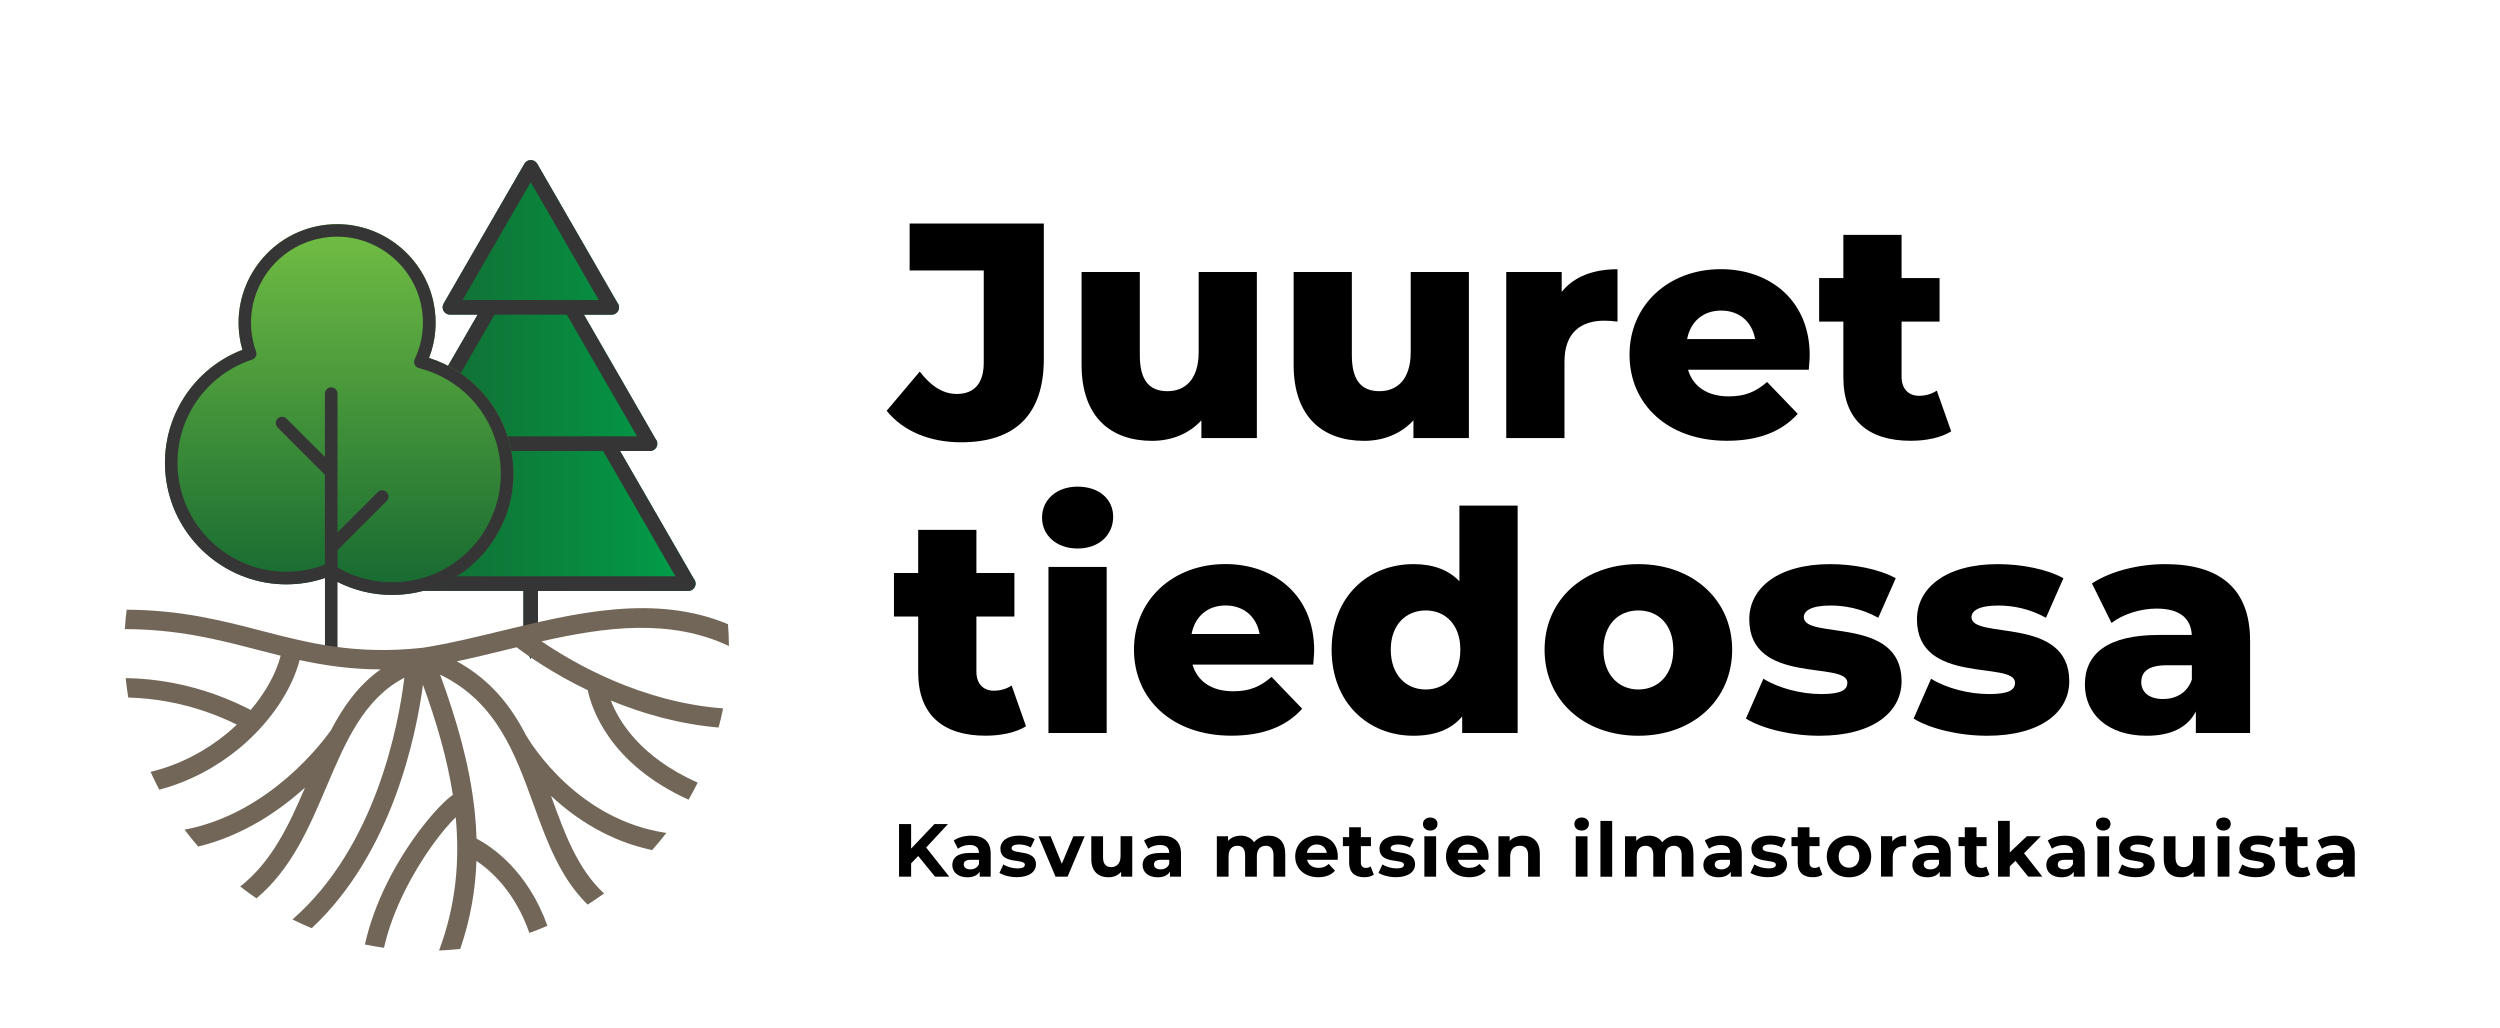 <?xml version="1.0" encoding="UTF-8"?>
<svg id="Layer_1" data-name="Layer 1" xmlns="http://www.w3.org/2000/svg" xmlns:xlink="http://www.w3.org/1999/xlink" viewBox="0 0 432.35 177.74">
  <defs>
    <style>
      .cls-1 {
        fill: url(#linear-gradient-2);
      }

      .cls-2 {
        fill: #726658;
        fill-rule: evenodd;
      }

      .cls-3 {
        fill: #353535;
      }

      .cls-4 {
        fill: url(#linear-gradient);
      }
    </style>
    <linearGradient id="linear-gradient" x1="63.27" y1="70.82" x2="120.29" y2="70.82" gradientUnits="userSpaceOnUse">
      <stop offset=".03" stop-color="#156831"/>
      <stop offset=".31" stop-color="#107436"/>
      <stop offset=".82" stop-color="#049445"/>
      <stop offset=".99" stop-color="#00a04b"/>
    </linearGradient>
    <linearGradient id="linear-gradient-2" x1="58.67" y1="102.88" x2="58.67" y2="38.76" gradientUnits="userSpaceOnUse">
      <stop offset="0" stop-color="#156831"/>
      <stop offset="1" stop-color="#72be44"/>
    </linearGradient>
  </defs>
  <g>
    <path class="cls-4" d="M93.04,111.42v-9.22h25.96s.02,0,.03,0c.7,0,1.27-.57,1.27-1.27,0-.32-.12-.6-.31-.83l-12.75-22.1h5.14s.02,0,.03,0c.7,0,1.27-.57,1.27-1.27,0-.32-.12-.6-.31-.83l-12.39-21.48h4.78s.02,0,.03,0c.7,0,1.27-.57,1.27-1.27,0-.32-.12-.6-.31-.83l-13.85-24.01c-.23-.39-.65-.63-1.1-.63h0c-.45,0-.87.24-1.1.63l-13.98,24.2c-.23.39-.23.88,0,1.27.23.39.65.63,1.1.63h4.79l-12.52,21.67c-.23.39-.23.88,0,1.27.23.39.65.63,1.1.63h5.15l-12.88,22.3c-.23.39-.23.88,0,1.27.23.39.65.63,1.1.63h25.96v9.22l1.24,2.54s.02,0,.03,0,1.27-2.54,1.27-2.54Z"/>
    <path class="cls-3" d="M93.04,111.42v-9.22h25.96s.02,0,.03,0c.7,0,1.27-.57,1.27-1.27,0-.32-.12-.6-.31-.83l-12.75-22.1h5.14s.02,0,.03,0c.7,0,1.27-.57,1.27-1.27,0-.32-.12-.6-.31-.83l-12.39-21.48h4.78s.02,0,.03,0c.7,0,1.27-.57,1.27-1.27,0-.32-.12-.6-.31-.83l-13.85-24.01c-.23-.39-.65-.63-1.1-.63h0c-.45,0-.87.24-1.1.63l-13.98,24.2c-.23.39-.23.88,0,1.27.23.39.65.63,1.1.63h4.79l-12.52,21.67c-.23.39-.23.88,0,1.27.23.39.65.63,1.1.63h5.15l-12.88,22.3c-.23.39-.23.88,0,1.27.23.39.65.63,1.1.63h25.96v9.22l1.24,2.54s.02,0,.03,0,1.27-2.54,1.27-2.54ZM80,51.89l11.78-20.39,11.77,20.39h-23.55ZM73.37,75.46l12.15-21.04h12.51l12.14,21.04h-36.8ZM66.74,99.66l12.51-21.66h25.05l12.5,21.66h-50.06Z"/>
  </g>
  <g>
    <path d="M158.79,148.04l-1.22,1.27v2.3h-2.09v-9.1h2.09v4.25l4.03-4.25h2.34l-3.77,4.06,3.99,5.04h-2.46l-2.91-3.58Z"/>
    <path d="M171.33,147.62v3.99h-1.9v-.87c-.38.64-1.11.98-2.13.98-1.64,0-2.61-.91-2.61-2.12s.87-2.09,3-2.09h1.61c0-.87-.52-1.38-1.61-1.38-.74,0-1.51.25-2.02.65l-.73-1.42c.77-.55,1.9-.84,3.02-.84,2.13,0,3.37.99,3.37,3.11ZM169.31,149.4v-.71h-1.39c-.95,0-1.25.35-1.25.82,0,.51.43.84,1.14.84.68,0,1.26-.31,1.5-.95Z"/>
    <path d="M172.84,150.96l.68-1.46c.62.4,1.57.68,2.43.68.94,0,1.29-.25,1.29-.64,0-1.14-4.23.03-4.23-2.77,0-1.33,1.2-2.26,3.24-2.26.96,0,2.03.22,2.69.61l-.68,1.44c-.69-.39-1.38-.52-2.02-.52-.91,0-1.3.29-1.3.65,0,1.2,4.22.04,4.22,2.79,0,1.3-1.21,2.22-3.3,2.22-1.18,0-2.38-.33-3.03-.75Z"/>
    <path d="M187.58,144.62l-2.95,6.99h-2.09l-2.94-6.99h2.09l1.94,4.76,2-4.76h1.95Z"/>
    <path d="M195.81,144.62v6.99h-1.92v-.83c-.53.61-1.31.94-2.17.94-1.75,0-2.99-.99-2.99-3.15v-3.95h2.03v3.65c0,1.17.52,1.69,1.42,1.69s1.61-.6,1.61-1.89v-3.46h2.03Z"/>
    <path d="M204.24,147.62v3.99h-1.9v-.87c-.38.64-1.11.98-2.13.98-1.64,0-2.61-.91-2.61-2.12s.87-2.09,3-2.09h1.61c0-.87-.52-1.38-1.61-1.38-.74,0-1.51.25-2.02.65l-.73-1.42c.77-.55,1.9-.84,3.02-.84,2.13,0,3.37.99,3.37,3.11ZM202.21,149.4v-.71h-1.39c-.95,0-1.25.35-1.25.82,0,.51.43.84,1.14.84.68,0,1.26-.31,1.5-.95Z"/>
    <path d="M222.27,147.61v4h-2.03v-3.69c0-1.13-.51-1.65-1.33-1.65-.91,0-1.55.58-1.55,1.83v3.51h-2.03v-3.69c0-1.13-.48-1.65-1.33-1.65-.9,0-1.53.58-1.53,1.83v3.51h-2.03v-6.99h1.94v.81c.52-.6,1.3-.91,2.2-.91.97,0,1.81.38,2.3,1.14.56-.71,1.47-1.14,2.52-1.14,1.66,0,2.86.96,2.86,3.09Z"/>
    <path d="M231.33,148.69h-5.29c.2.87.94,1.4,2,1.4.74,0,1.27-.22,1.75-.68l1.08,1.17c-.65.74-1.62,1.13-2.89,1.13-2.42,0-3.99-1.52-3.99-3.6s1.6-3.6,3.73-3.6,3.64,1.38,3.64,3.63c0,.16-.03.38-.04.55ZM226.01,147.5h3.45c-.14-.88-.81-1.46-1.72-1.46s-1.59.56-1.73,1.46Z"/>
    <path d="M237.58,151.27c-.42.3-1.03.44-1.65.44-1.65,0-2.61-.85-2.61-2.51v-2.87h-1.08v-1.56h1.08v-1.7h2.03v1.7h1.74v1.56h-1.74v2.85c0,.6.33.92.87.92.3,0,.6-.09.82-.26l.55,1.43Z"/>
    <path d="M238.4,150.96l.68-1.46c.62.4,1.57.68,2.43.68.94,0,1.29-.25,1.29-.64,0-1.14-4.23.03-4.23-2.77,0-1.33,1.2-2.26,3.24-2.26.96,0,2.03.22,2.69.61l-.68,1.44c-.69-.39-1.38-.52-2.02-.52-.91,0-1.3.29-1.3.65,0,1.2,4.22.04,4.22,2.79,0,1.3-1.21,2.22-3.3,2.22-1.18,0-2.38-.33-3.03-.75Z"/>
    <path d="M246.08,142.51c0-.64.51-1.13,1.26-1.13s1.26.47,1.26,1.09c0,.68-.51,1.17-1.26,1.17s-1.26-.49-1.26-1.13ZM246.33,144.62h2.03v6.99h-2.03v-6.99Z"/>
    <path d="M257.41,148.69h-5.29c.2.87.94,1.4,2,1.4.74,0,1.27-.22,1.75-.68l1.08,1.17c-.65.74-1.62,1.13-2.89,1.13-2.42,0-3.99-1.52-3.99-3.6s1.6-3.6,3.73-3.6,3.64,1.38,3.64,3.63c0,.16-.03.38-.04.55ZM252.09,147.5h3.45c-.14-.88-.81-1.46-1.72-1.46s-1.59.56-1.73,1.46Z"/>
    <path d="M266.3,147.61v4h-2.03v-3.69c0-1.13-.52-1.65-1.42-1.65-.98,0-1.68.6-1.68,1.88v3.46h-2.03v-6.99h1.94v.82c.55-.6,1.37-.92,2.31-.92,1.65,0,2.9.96,2.9,3.09Z"/>
    <path d="M272.27,142.51c0-.64.51-1.13,1.26-1.13s1.26.47,1.26,1.09c0,.68-.51,1.17-1.26,1.17s-1.26-.49-1.26-1.13ZM272.51,144.62h2.03v6.99h-2.03v-6.99Z"/>
    <path d="M276.78,141.97h2.03v9.65h-2.03v-9.65Z"/>
    <path d="M292.86,147.61v4h-2.03v-3.69c0-1.13-.51-1.65-1.33-1.65-.91,0-1.55.58-1.55,1.83v3.51h-2.03v-3.69c0-1.13-.48-1.65-1.33-1.65-.9,0-1.53.58-1.53,1.83v3.51h-2.03v-6.99h1.94v.81c.52-.6,1.3-.91,2.2-.91.97,0,1.81.38,2.3,1.14.56-.71,1.47-1.14,2.52-1.14,1.66,0,2.86.96,2.86,3.09Z"/>
    <path d="M301.22,147.62v3.99h-1.9v-.87c-.38.64-1.11.98-2.13.98-1.64,0-2.61-.91-2.61-2.12s.87-2.09,3-2.09h1.61c0-.87-.52-1.38-1.61-1.38-.74,0-1.51.25-2.02.65l-.73-1.42c.77-.55,1.9-.84,3.02-.84,2.13,0,3.37.99,3.37,3.11ZM299.19,149.4v-.71h-1.39c-.95,0-1.25.35-1.25.82,0,.51.43.84,1.14.84.68,0,1.26-.31,1.5-.95Z"/>
    <path d="M302.72,150.96l.68-1.46c.62.4,1.57.68,2.43.68.94,0,1.29-.25,1.29-.64,0-1.14-4.23.03-4.23-2.77,0-1.33,1.2-2.26,3.24-2.26.96,0,2.03.22,2.69.61l-.68,1.44c-.69-.39-1.38-.52-2.02-.52-.91,0-1.3.29-1.3.65,0,1.2,4.22.04,4.22,2.79,0,1.3-1.21,2.22-3.3,2.22-1.18,0-2.38-.33-3.03-.75Z"/>
    <path d="M315.16,151.27c-.42.3-1.03.44-1.65.44-1.65,0-2.61-.85-2.61-2.51v-2.87h-1.08v-1.56h1.08v-1.7h2.03v1.7h1.74v1.56h-1.74v2.85c0,.6.33.92.87.92.3,0,.6-.09.82-.26l.55,1.43Z"/>
    <path d="M315.92,148.12c0-2.11,1.62-3.6,3.85-3.6s3.84,1.5,3.84,3.6-1.61,3.6-3.84,3.6-3.85-1.5-3.85-3.6ZM321.55,148.12c0-1.21-.77-1.94-1.78-1.94s-1.79.73-1.79,1.94.78,1.94,1.79,1.94,1.78-.73,1.78-1.94Z"/>
    <path d="M329.65,144.51v1.87c-.17-.01-.3-.03-.46-.03-1.12,0-1.86.61-1.86,1.95v3.3h-2.03v-6.99h1.94v.92c.49-.68,1.33-1.03,2.41-1.03Z"/>
    <path d="M337.36,147.62v3.99h-1.9v-.87c-.38.64-1.11.98-2.13.98-1.64,0-2.61-.91-2.61-2.12s.87-2.09,3-2.09h1.61c0-.87-.52-1.38-1.61-1.38-.74,0-1.51.25-2.02.65l-.73-1.42c.77-.55,1.9-.84,3.02-.84,2.13,0,3.37.99,3.37,3.11ZM335.33,149.4v-.71h-1.39c-.95,0-1.25.35-1.25.82,0,.51.43.84,1.14.84.68,0,1.26-.31,1.49-.95Z"/>
    <path d="M344.05,151.27c-.42.3-1.03.44-1.65.44-1.65,0-2.61-.85-2.61-2.51v-2.87h-1.08v-1.56h1.08v-1.7h2.03v1.7h1.74v1.56h-1.74v2.85c0,.6.33.92.87.92.3,0,.6-.09.82-.26l.55,1.43Z"/>
    <path d="M348.55,148.87l-.98.96v1.78h-2.03v-9.65h2.03v5.46l2.96-2.81h2.42l-2.91,2.96,3.17,4.03h-2.46l-2.21-2.74Z"/>
    <path d="M360.53,147.62v3.99h-1.9v-.87c-.38.64-1.11.98-2.13.98-1.64,0-2.61-.91-2.61-2.12s.87-2.09,3-2.09h1.61c0-.87-.52-1.38-1.61-1.38-.74,0-1.51.25-2.02.65l-.73-1.42c.77-.55,1.9-.84,3.02-.84,2.13,0,3.37.99,3.37,3.11ZM358.51,149.4v-.71h-1.39c-.95,0-1.25.35-1.25.82,0,.51.43.84,1.14.84.68,0,1.26-.31,1.5-.95Z"/>
    <path d="M362.47,142.51c0-.64.51-1.13,1.26-1.13s1.26.47,1.26,1.09c0,.68-.51,1.17-1.26,1.17s-1.26-.49-1.26-1.13ZM362.72,144.62h2.03v6.99h-2.03v-6.99Z"/>
    <path d="M366.31,150.96l.68-1.46c.62.4,1.57.68,2.43.68.94,0,1.29-.25,1.29-.64,0-1.14-4.23.03-4.23-2.77,0-1.33,1.2-2.26,3.24-2.26.96,0,2.03.22,2.69.61l-.68,1.44c-.69-.39-1.38-.52-2.02-.52-.91,0-1.3.29-1.3.65,0,1.2,4.22.04,4.22,2.79,0,1.3-1.21,2.22-3.3,2.22-1.18,0-2.38-.33-3.03-.75Z"/>
    <path d="M381.28,144.62v6.99h-1.92v-.83c-.53.61-1.31.94-2.17.94-1.75,0-2.99-.99-2.99-3.15v-3.95h2.03v3.65c0,1.17.52,1.69,1.42,1.69s1.61-.6,1.61-1.89v-3.46h2.03Z"/>
    <path d="M383.27,142.51c0-.64.51-1.13,1.26-1.13s1.26.47,1.26,1.09c0,.68-.51,1.17-1.26,1.17s-1.26-.49-1.26-1.13ZM383.52,144.62h2.03v6.99h-2.03v-6.99Z"/>
    <path d="M387.11,150.96l.68-1.46c.62.4,1.57.68,2.43.68.94,0,1.29-.25,1.29-.64,0-1.14-4.23.03-4.23-2.77,0-1.33,1.2-2.26,3.24-2.26.96,0,2.03.22,2.69.61l-.68,1.44c-.69-.39-1.38-.52-2.02-.52-.91,0-1.3.29-1.3.65,0,1.2,4.22.04,4.22,2.79,0,1.3-1.21,2.22-3.3,2.22-1.18,0-2.38-.33-3.03-.75Z"/>
    <path d="M399.55,151.27c-.42.3-1.03.44-1.65.44-1.65,0-2.61-.85-2.61-2.51v-2.87h-1.08v-1.56h1.08v-1.7h2.03v1.7h1.74v1.56h-1.74v2.85c0,.6.33.92.87.92.3,0,.6-.09.82-.26l.55,1.43Z"/>
    <path d="M407.23,147.62v3.99h-1.9v-.87c-.38.64-1.11.98-2.13.98-1.64,0-2.61-.91-2.61-2.12s.87-2.09,3-2.09h1.61c0-.87-.52-1.38-1.61-1.38-.74,0-1.51.25-2.02.65l-.73-1.42c.77-.55,1.9-.84,3.02-.84,2.13,0,3.37.99,3.37,3.11ZM405.2,149.4v-.71h-1.39c-.95,0-1.25.35-1.25.82,0,.51.43.84,1.14.84.68,0,1.26-.31,1.49-.95Z"/>
  </g>
  <g>
    <path d="M153.34,71.04l5.72-6.78c1.96,2.54,4.03,3.87,6.41,3.87,3.02,0,4.66-1.85,4.66-5.41v-15.95h-12.82v-8.11h23.21v23.42c0,9.65-4.98,14.41-14.31,14.41-5.41,0-10.02-1.91-12.88-5.46Z"/>
    <path d="M217.36,47.04v28.72h-9.59v-3.07c-2.17,2.38-5.25,3.55-8.53,3.55-7.05,0-12.19-4.03-12.19-13.14v-16.06h10.07v14.41c0,4.45,1.75,6.2,4.77,6.2s5.41-1.96,5.41-6.78v-13.83h10.07Z"/>
    <path d="M254.03,47.04v28.72h-9.59v-3.07c-2.17,2.38-5.25,3.55-8.53,3.55-7.05,0-12.19-4.03-12.19-13.14v-16.06h10.07v14.41c0,4.45,1.75,6.2,4.77,6.2s5.41-1.96,5.41-6.78v-13.83h10.07Z"/>
    <path d="M279.73,46.56v9.06c-.9-.11-1.54-.16-2.28-.16-4.08,0-6.89,2.07-6.89,7.1v13.2h-10.07v-28.72h9.59v3.44c2.07-2.6,5.41-3.92,9.65-3.92Z"/>
    <path d="M312.81,63.94h-20.88c.85,2.91,3.34,4.61,7.05,4.61,2.81,0,4.66-.79,6.62-2.49l5.3,5.51c-2.76,3.07-6.78,4.66-12.24,4.66-10.23,0-16.85-6.31-16.85-14.89s6.73-14.79,15.79-14.79c8.48,0,15.37,5.41,15.37,14.89,0,.74-.11,1.7-.16,2.49ZM291.77,58.64h11.76c-.53-3.02-2.76-4.93-5.88-4.93s-5.3,1.91-5.88,4.93Z"/>
    <path d="M337.45,74.59c-1.75,1.11-4.35,1.64-7,1.64-7.37,0-11.66-3.6-11.66-10.97v-9.64h-4.19v-7.53h4.19v-7.47h10.07v7.47h6.57v7.53h-6.57v9.54c0,2.12,1.22,3.29,3.02,3.29,1.11,0,2.23-.32,3.07-.9l2.49,7.05Z"/>
    <path d="M177.45,125.59c-1.75,1.11-4.35,1.64-7,1.64-7.37,0-11.66-3.6-11.66-10.97v-9.64h-4.19v-7.52h4.19v-7.47h10.07v7.47h6.57v7.52h-6.57v9.54c0,2.12,1.22,3.29,3.02,3.29,1.11,0,2.23-.32,3.07-.9l2.49,7.05Z"/>
    <path d="M180.21,89.51c0-3.02,2.44-5.35,6.15-5.35s6.15,2.17,6.15,5.19c0,3.18-2.44,5.51-6.15,5.51s-6.15-2.33-6.15-5.35ZM181.32,98.04h10.07v28.72h-10.07v-28.72Z"/>
    <path d="M227.11,114.94h-20.88c.85,2.91,3.34,4.61,7.05,4.61,2.81,0,4.66-.79,6.62-2.49l5.3,5.51c-2.76,3.07-6.78,4.66-12.24,4.66-10.23,0-16.85-6.31-16.85-14.89s6.73-14.79,15.79-14.79c8.48,0,15.37,5.41,15.37,14.89,0,.74-.11,1.7-.16,2.49ZM206.07,109.64h11.76c-.53-3.02-2.76-4.93-5.88-4.93s-5.3,1.91-5.88,4.93Z"/>
    <path d="M262.46,87.44v39.32h-9.59v-2.86c-1.91,2.28-4.72,3.34-8.43,3.34-7.84,0-14.15-5.72-14.15-14.89s6.31-14.79,14.15-14.79c3.34,0,6.04.95,7.95,2.97v-13.09h10.07ZM252.55,112.35c0-4.35-2.6-6.78-5.99-6.78s-6.04,2.44-6.04,6.78,2.6,6.89,6.04,6.89,5.99-2.49,5.99-6.89Z"/>
    <path d="M267.12,112.35c0-8.64,6.84-14.79,16.22-14.79s16.22,6.15,16.22,14.79-6.73,14.89-16.22,14.89-16.22-6.2-16.22-14.89ZM289.38,112.35c0-4.35-2.6-6.78-6.04-6.78s-6.04,2.44-6.04,6.78,2.65,6.89,6.04,6.89,6.04-2.49,6.04-6.89Z"/>
    <path d="M301.94,124.27l3.02-6.89c2.65,1.64,6.52,2.65,10.02,2.65s4.5-.74,4.5-1.96c0-3.87-16.96.53-16.96-10.97,0-5.41,4.98-9.54,13.99-9.54,4.03,0,8.48.85,11.34,2.44l-3.02,6.84c-2.86-1.59-5.72-2.12-8.27-2.12-3.39,0-4.61.95-4.61,2.01,0,3.97,16.91-.32,16.91,11.08,0,5.3-4.88,9.43-14.2,9.43-4.88,0-9.91-1.22-12.72-2.97Z"/>
    <path d="M330.94,124.27l3.02-6.89c2.65,1.64,6.52,2.65,10.02,2.65s4.5-.74,4.5-1.96c0-3.87-16.96.53-16.96-10.97,0-5.41,4.98-9.54,13.99-9.54,4.03,0,8.48.85,11.34,2.44l-3.02,6.84c-2.86-1.59-5.72-2.12-8.27-2.12-3.39,0-4.61.95-4.61,2.01,0,3.97,16.91-.32,16.91,11.08,0,5.3-4.88,9.43-14.2,9.43-4.88,0-9.91-1.22-12.72-2.97Z"/>
    <path d="M389.13,110.81v15.95h-9.38v-3.71c-1.43,2.76-4.29,4.19-8.48,4.19-6.89,0-10.71-3.87-10.71-8.85,0-5.3,3.87-8.58,12.77-8.58h5.72c-.16-2.92-2.12-4.56-6.09-4.56-2.76,0-5.83.95-7.79,2.49l-3.39-6.84c3.29-2.17,8.16-3.34,12.67-3.34,9.33,0,14.68,4.13,14.68,13.25ZM379.06,117.54v-2.49h-4.35c-3.23,0-4.4,1.17-4.4,2.92s1.38,2.92,3.76,2.92c2.23,0,4.19-1.06,4.98-3.34Z"/>
  </g>
  <g>
    <path class="cls-1" d="M74.2,61.89c1.18-3.05,1.45-6.34.77-9.59-1.64-7.85-8.65-13.54-16.65-13.54-1.17,0-2.35.12-3.51.36-9.19,1.93-15.11,10.97-13.19,20.16.09.42.19.83.3,1.21-9.53,3.68-15.06,13.74-12.94,23.86,2.03,9.68,10.66,16.7,20.53,16.7,1.44,0,2.9-.15,4.33-.45.8-.17,1.59-.39,2.36-.65l2.17.68c2.92,1.47,6.12,2.25,9.41,2.25,1.45,0,2.9-.15,4.33-.45,5.49-1.15,10.2-4.37,13.26-9.06,3.07-4.69,4.12-10.3,2.97-15.79-1.57-7.48-6.94-13.39-14.15-15.69Z"/>
    <path class="cls-3" d="M74.2,61.9c1.18-3.05,1.45-6.34.77-9.59-1.64-7.85-8.65-13.54-16.65-13.54-1.17,0-2.35.12-3.51.36-9.19,1.93-15.11,10.97-13.19,20.16.09.42.19.83.3,1.21-9.53,3.68-15.06,13.74-12.94,23.86,2.03,9.68,10.66,16.7,20.53,16.7,1.44,0,2.9-.15,4.33-.45.8-.17,1.59-.39,2.36-.65v14.15h2.17v-13.47c2.92,1.47,6.12,2.25,9.41,2.25,1.45,0,2.9-.15,4.33-.45,5.49-1.15,10.2-4.37,13.26-9.06,3.07-4.69,4.12-10.3,2.97-15.79-1.57-7.48-6.94-13.39-14.15-15.69ZM83.56,92.19c-2.75,4.21-6.97,7.09-11.89,8.12-4.56.96-9.3.16-13.29-2.16v-3.01l8.49-8.49c.42-.42.42-1.11,0-1.54-.42-.42-1.11-.42-1.54,0l-6.96,6.96v-23.99c0-.6-.49-1.09-1.09-1.09s-1.09.49-1.09,1.09v10.95l-6.64-6.64c-.42-.42-1.11-.42-1.54,0-.42.42-.42,1.11,0,1.54l8.18,8.18v15.54c-.91.34-1.85.63-2.81.83-1.28.27-2.59.4-3.88.4h0c-8.85,0-16.58-6.3-18.4-14.97-1.97-9.39,3.41-18.73,12.51-21.72.28-.09.51-.3.64-.56.13-.27.14-.58.03-.85-.22-.57-.4-1.23-.55-1.94-1.68-8.02,3.48-15.91,11.51-17.59,1.01-.21,2.04-.32,3.06-.32,6.98,0,13.09,4.97,14.53,11.82.67,3.2.28,6.44-1.11,9.38-.14.29-.14.63,0,.93.14.29.4.51.71.59,7.02,1.79,12.3,7.3,13.78,14.38,1.03,4.92.08,9.95-2.67,14.16Z"/>
  </g>
  <path class="cls-2" d="M125.05,122.53c-.22,1.11-.48,2.21-.78,3.29-6.93-.6-13.26-2.46-18.63-4.67,1.4,3.65,5.14,9.79,15.02,14.2-.5,1-1.02,1.99-1.58,2.95-13.75-6.24-16.8-15.87-17.43-18.93-5.99-2.88-10.34-5.94-12.31-7.43-.67.16-1.34.32-2.01.49-2.81.68-5.59,1.36-8.33,1.94,5.82,3.18,9.36,7.72,11.96,12.77,1.12,1.9,9.17,14.68,24.28,16.91-.78,1.02-1.6,2-2.46,2.96-7.56-1.59-13.39-5.54-17.49-9.38l.07.19c2.29,6.32,4.54,12.5,9.11,16.69-.93.67-1.88,1.32-2.85,1.93-4.76-4.65-7.06-10.99-9.41-17.48-3.14-8.66-6.39-17.6-16.1-22.29,2.82,7.7,5.13,15.57,5.98,23.64.17,1.57.28,3.14.32,4.71,2.63,1.39,8.84,5.54,12.26,15.08-1.02.45-2.06.86-3.12,1.24-2.47-7.04-6.55-10.72-9.15-12.45-.18,5.01-1.04,10.09-2.81,15.22-1.21.13-2.43.22-3.66.27,2.93-7.81,3.6-15.49,2.88-23.04-2.22,2.14-5.95,6.94-8.93,13-1.46,2.97-2.72,6.22-3.47,9.57-1.11-.16-2.21-.35-3.3-.57.81-3.69,2.17-7.24,3.76-10.48,3.85-7.83,9.23-13.92,11.45-15.39-1-6.43-2.9-12.79-5.17-19.05-1.18,8.8-5.32,29.11-19.24,42.1-1.13-.46-2.24-.97-3.33-1.51,14.45-12.59,18.36-33.7,19.35-41.8-6.99,3.61-10.18,11.1-13.45,18.8-3,7.06-6.06,14.28-12.13,19.35-.96-.65-1.89-1.34-2.81-2.05,5.47-4.26,8.46-10.67,11.21-17.1-4.41,3.98-10.68,8.31-18.47,10.19-.82-.94-1.61-1.92-2.36-2.92,14.93-2.8,24.3-15.74,25.31-17.19,2.17-4.14,4.79-7.84,8.59-10.52-5.23-.02-9.73-.7-14-1.62-1.33,5.09-5,10.74-10.39,15.22-3.82,3.17-8.52,5.78-13.88,7.2-.53-1.01-1.04-2.04-1.51-3.08,5.14-1.25,9.63-3.69,13.25-6.69.58-.48,1.14-.98,1.67-1.49-3.21-1.58-7.18-3.08-11.81-3.94-2.18-.41-4.51-.67-6.97-.74-.18-1.11-.33-2.23-.44-3.36,2.84.04,5.52.34,8.03.81,5.41,1.01,10,2.84,13.59,4.7,2.59-3.05,4.38-6.34,5.18-9.38-1.38-.34-2.74-.69-4.12-1.05-6.73-1.75-13.61-3.53-22.83-3.55.07-1.13.17-2.25.32-3.36,9.44.05,16.47,1.88,23.35,3.66,8.19,2.12,16.15,4.19,27.81,2.93.34-.05.69-.11,1.04-.17l.14-.05v.03c3.99-.68,8.1-1.68,12.28-2.69,13.05-3.17,26.68-6.47,39.37-1.21.1,1.25.15,2.51.16,3.78-10.24-4.81-21.42-3.28-32.4-.81,5.49,3.75,17.18,10.52,31.38,11.6"/>
</svg>